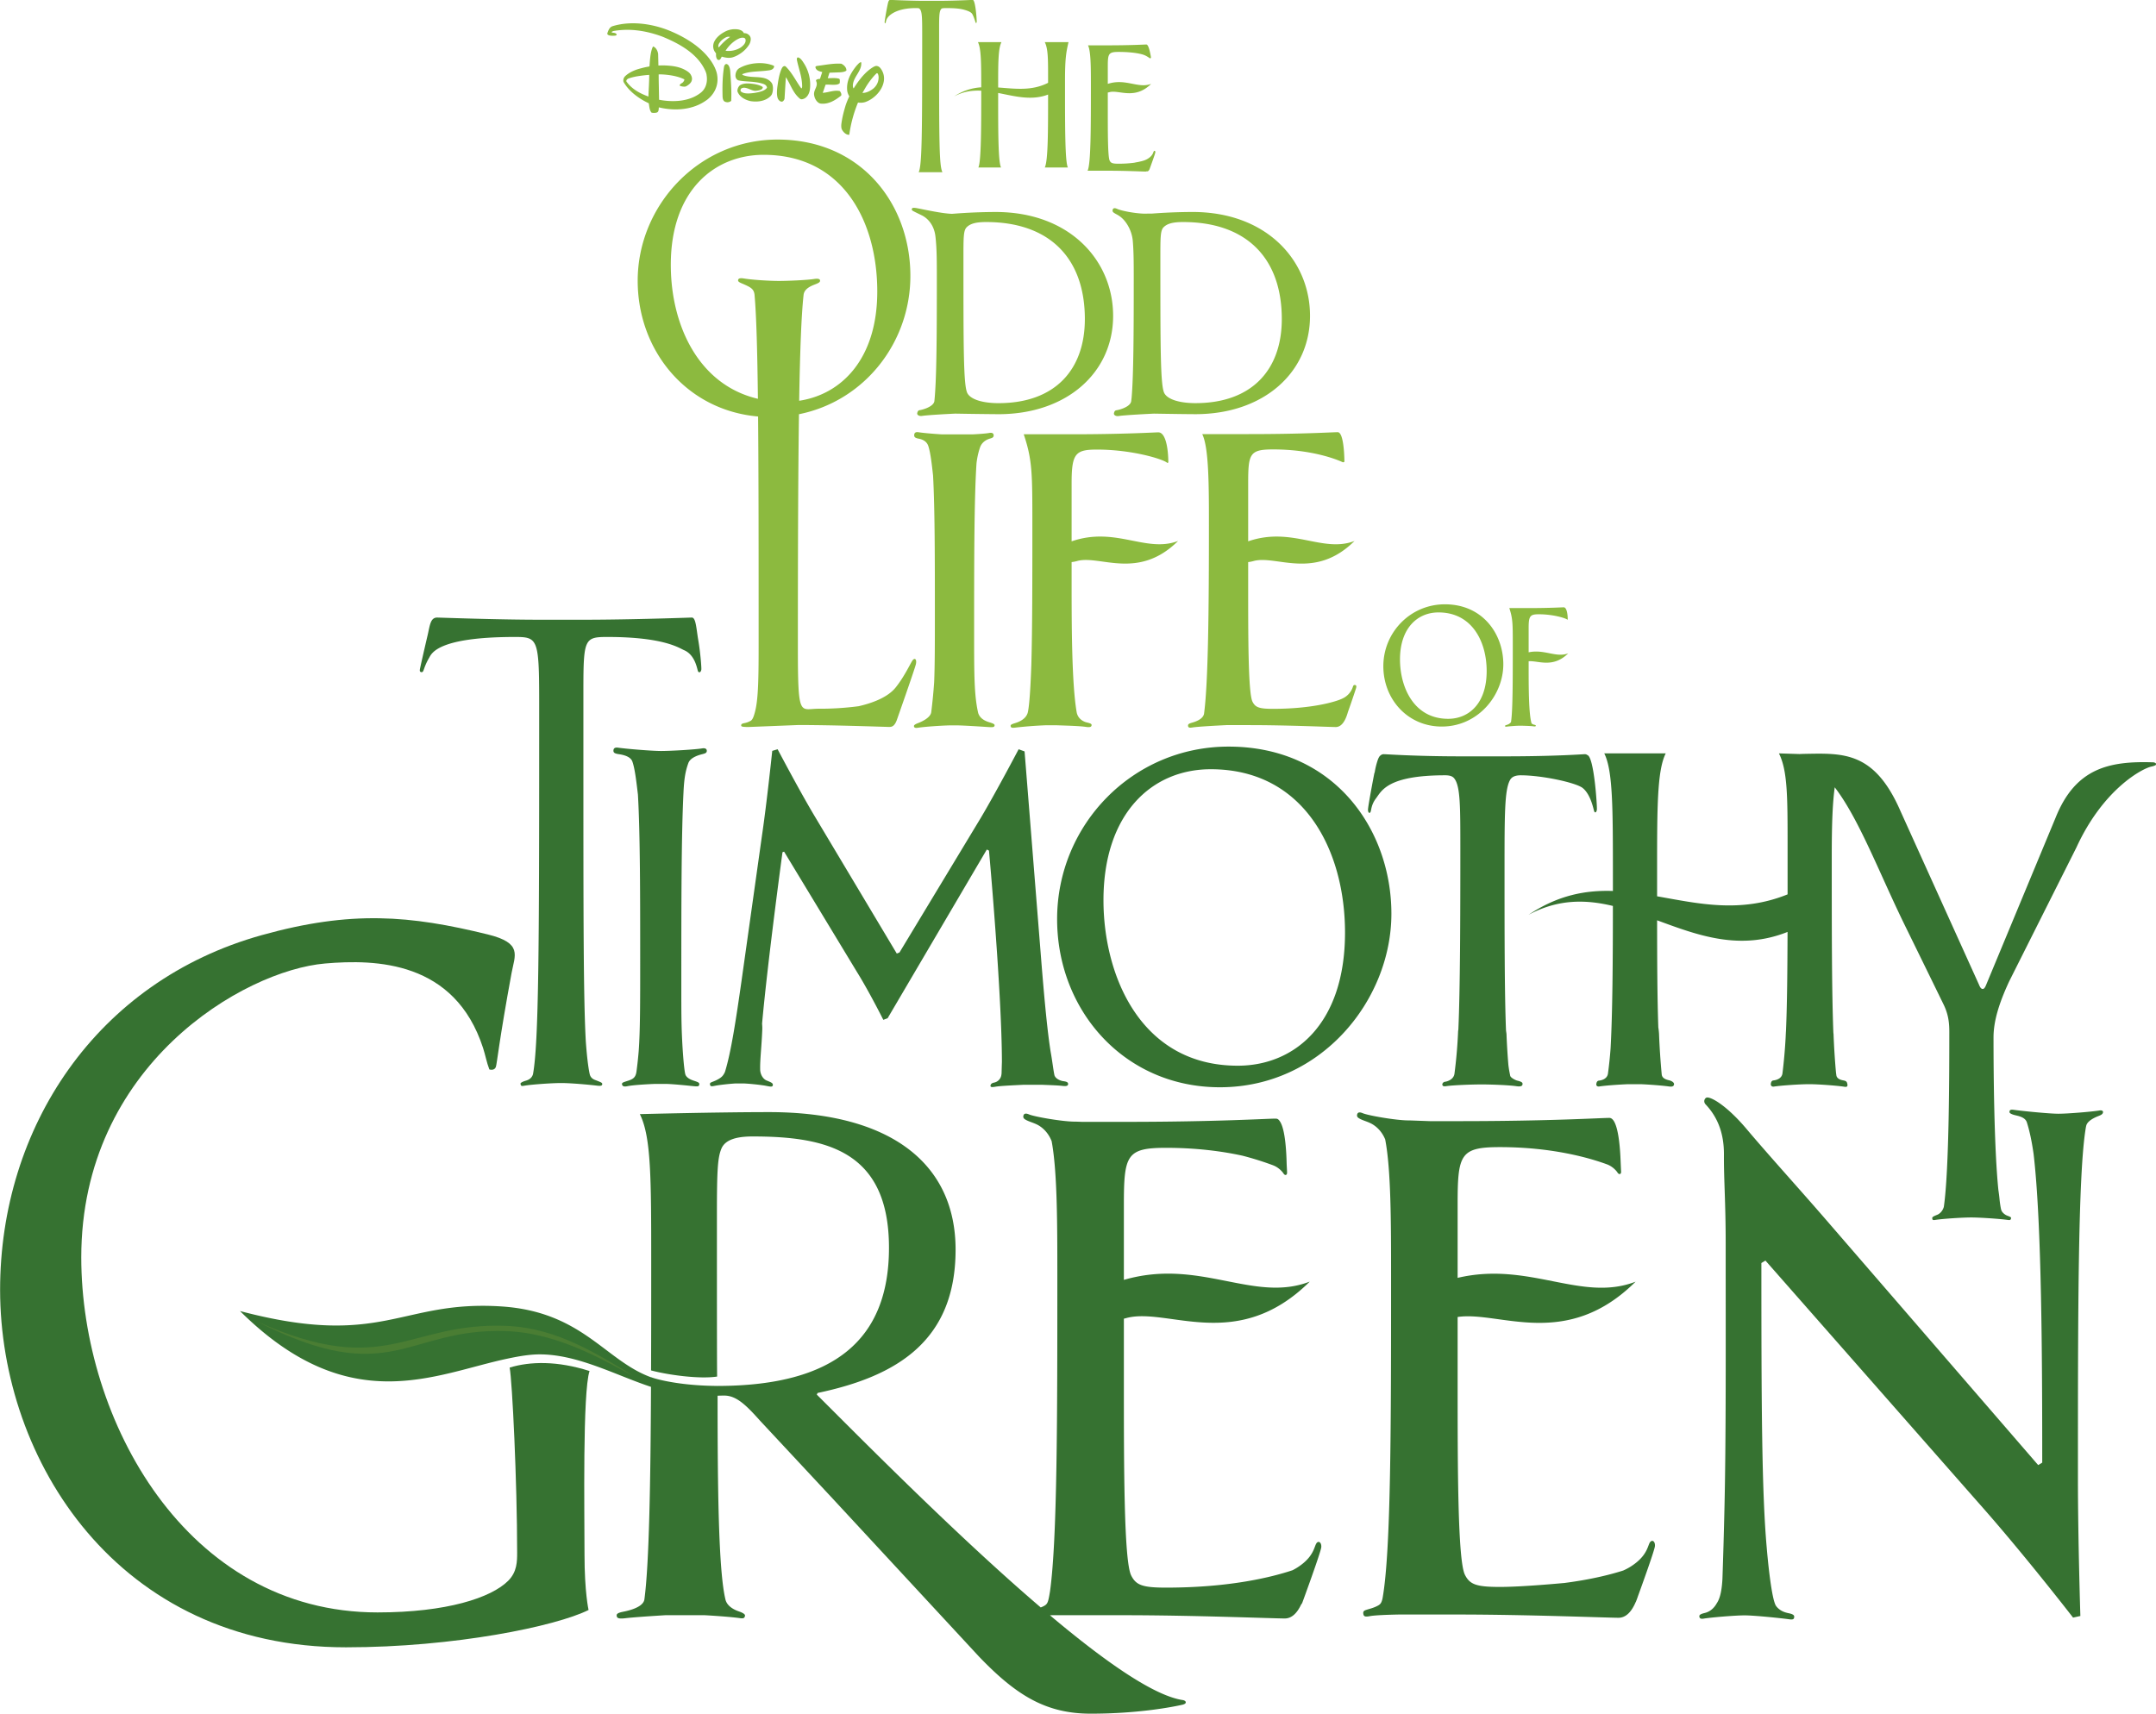 <svg xmlns="http://www.w3.org/2000/svg" xml:space="preserve" height="138.75" viewBox="0 0 174.515 138.751" width="174.51"><defs><clipPath id="a" clipPathUnits="userSpaceOnUse"><path d="M1471.1 474.36h139.86v111H1471.1v-111z"/></clipPath></defs><g clip-path="url(#a)" transform="matrix(1.25 0 0 -1.25 -1838.938 731.696)"><path d="M1520.6 575.33c5.151 0 7.358-4.331 7.358-8.851 0-4.359-2.307-6.667-5.057-7.079.056 3.334.146 5.614.288 6.878.057.387.48.559.758.666.212.082.319.141.307.248-.015.13-.218.123-.391.095-.437-.07-1.656-.126-2.279-.126-.587 0-1.703.067-2.236.156-.266.045-.392.017-.404-.113-.01-.119.211-.185.38-.261.464-.208.662-.315.691-.728v-.003c.114-1.311.178-3.576.214-6.685-3.85.901-5.641 4.772-5.641 8.676 0 4.857 2.858 7.127 6.012 7.127m-8.156-8.157c0-4.535 3.163-8.391 7.796-8.792.035-3.896.035-8.942.035-14.963 0-2.345-.044-3.498-.253-4.233-.047-.167-.115-.415-.25-.508a1.29 1.29 0 0 0-.425-.157c-.181-.037-.2-.082-.201-.148 0-.064.025-.103.479-.103l3.224.128c2.201 0 5.141-.105 5.78-.122l.11-.002c.169 0 .338.048.485.447.014.039 1.167 3.315 1.234 3.615.074.33-.077.435-.214.251-.136-.183-.515-1.033-1.092-1.754-.516-.646-1.506-1.011-2.396-1.216a19.165 19.165 0 0 0-2.605-.164c-1.209 0-1.334-.653-1.334 4.028 0 6.273.017 11.271.071 15.048 4.264.861 7.214 4.659 7.214 8.96 0 4.668-3.195 8.83-8.598 8.83-5.108 0-9.06-4.267-9.06-9.145M1564.3 545.69c2.192 0 3.12-1.917 3.12-3.796 0-2.13-1.178-3.095-2.493-3.095-2.255 0-3.12 2.092-3.12 3.847 0 2.004 1.115 3.044 2.493 3.044m.213-7.392c2.355 0 3.985 2.03 3.985 4.034 0 1.942-1.316 3.884-3.785 3.884-2.23 0-3.984-1.816-3.984-4.009 0-2.13 1.566-3.909 3.784-3.909" fill="#8cba3f"/><path d="M1551.3 516.33c-6.285 0-8.694 5.83-8.694 10.719 0 5.586 3.108 8.484 6.948 8.484 6.11 0 8.693-5.342 8.693-10.579 0-5.935-3.282-8.624-6.947-8.624m-.593 20.669c-6.215 0-11.103-5.063-11.103-11.172 0-5.936 4.363-10.893 10.543-10.893 6.564 0 11.103 5.656 11.103 11.242 0 5.411-3.666 10.823-10.543 10.823M1536 515.78a.594.594 0 0 0-.486-.546c-.195-.039-.218-.15-.223-.191-.016-.123.139-.105.305-.076.34.06 1.201.095 1.841.128h1.171c.533-.022 1.033-.037 1.347-.074.242-.028.361-.002.361.128 0 .095-.076.152-.318.18-.113.014-.512.127-.574.414v.005c-.066.311-.149 1.002-.234 1.454-.195 1.208-.393 3.149-.646 6.358l-1.047 13.127-.385.14s-1.431-2.723-2.444-4.434l-5.271-8.729-.175-.07-5.342 8.939c-.978 1.64-2.374 4.294-2.374 4.294l-.349-.105s-.349-3.351-.664-5.481l-1.326-9.426c-.361-2.524-.677-4.616-1.072-5.89-.116-.251-.22-.359-.519-.514-.299-.154-.466-.15-.453-.277.018-.176.124-.143.345-.101.264.051.868.12 1.313.148h.544a15.072 15.072 0 0 0 1.331-.136c.367-.068.529-.123.541.038.01.135-.155.184-.406.29-.239.101-.403.394-.416.691a.17.17 0 0 0 0 .032c-.014.621.09 1.435.134 2.508.01.164.001.312-.01.453.369 4.089 1.322 11.102 1.322 11.102l.105.034 4.713-7.785c.803-1.292 1.711-3.107 1.711-3.107l.279.104 6.424 10.928.14-.07s.828-9.126.837-13.689c-.01-.252-.015-.524-.022-.733 0-.02 0-.042-.01-.061" fill="#367231"/><g fill="#8cba3f"><path d="M1540.9 549.02c1.463.406 3.948-1.27 6.538 1.3-2.072-.799-4.042.961-6.895-.026V554.067c0 1.922.248 2.171 1.643 2.171 2.263 0 4.309-.621 4.558-.868l.061.031c0 .713-.123 1.953-.65 1.953-.186 0-2.264-.125-5.581-.125h-3.131c.558-1.673.558-2.51.558-5.921 0-3.452 0-6.648-.066-9.014-.031-.832-.091-2.4-.22-3.043-.101-.501-.668-.679-.824-.728-.208-.066-.313-.1-.297-.198.017-.109.099-.121.316-.094a26.8 26.8 0 0 0 1.929.149h.753c.618-.023 1.472-.042 1.872-.104.247-.038.362-.01.372.105.01.085-.05.121-.34.191-.101.025-.546.17-.629.673-.324 1.897-.324 5.829-.324 8.498v1.208c.107.01.225.032.357.069M1541.4 564.69c0-3.259-1.913-5.445-5.592-5.445-.946 0-1.787.21-2.018.652-.252.504-.252 2.901-.252 8.745 0 1.346 0 1.787.21 1.997.231.231.589.337 1.261.337 4.058 0 6.391-2.292 6.391-6.286m-8.349 6.837v.001-.001l-.251-.019c-.621.016-1.741.264-2.227.357-.249.047-.346.047-.374-.032-.028-.08.041-.123.085-.146.202-.107.347-.173.566-.282.331-.164.805-.586.881-1.423.083-.742.084-1.57.084-2.622 0-3.727-.013-6.632-.161-7.998-.077-.376-.831-.557-.942-.569-.134-.014-.156-.148-.166-.191-.029-.127.138-.212.312-.184.355.057 1.668.126 2.144.149a273.12 273.12 0 0 1 2.808-.037c4.415 0 7.421 2.691 7.421 6.37 0 3.574-2.796 6.727-7.61 6.727a35.82 35.82 0 0 1-2.568-.1"/><path d="M1546.5 570.64c.232.231.589.336 1.261.336 4.058 0 6.392-2.291 6.392-6.285 0-3.259-1.913-5.445-5.593-5.445-.945 0-1.786.21-2.017.652-.253.504-.253 2.901-.253 8.745 0 1.346 0 1.787.21 1.997m-.722.889c0-.002-.011-.002-.015-.004-.076-.005-.418-.001-.489-.007-.61.011-1.497.18-1.788.312-.23.105-.279-.009-.291-.093-.012-.08.041-.129.081-.157.155-.109.279-.136.491-.315.289-.243.665-.784.735-1.489.062-.69.064-1.46.064-2.416 0-3.516-.012-6.303-.137-7.755-.01-.082-.018-.16-.028-.233-.054-.389-.838-.575-.95-.586-.134-.015-.155-.149-.165-.192-.03-.127.138-.211.31-.183.401.064 2.016.143 2.279.155 1.023-.017 2.233-.035 2.685-.035 4.415 0 7.421 2.691 7.421 6.37 0 3.574-2.795 6.727-7.61 6.727a35.76 35.76 0 0 1-2.595-.102v.003z"/></g><g fill="#367231"><path d="M1512.1 536.03c.168-.477.257-1.292.36-2.143.146-2.564.146-6.649.146-10.873 0-2.543 0-4.453-.098-5.751a25.403 25.403 0 0 0-.142-1.307c-.05-.382-.219-.49-.518-.59s-.442-.123-.419-.242c.023-.115.101-.173.365-.118.322.067 1.131.119 1.74.144h.81c.571-.025 1.327-.106 1.692-.143.313-.031.388-.027.398.127.01.118-.154.155-.376.232-.073.025-.429.137-.522.385-.099.304-.217 1.909-.249 3.206-.019.748-.017 1.662-.017 2.861 0 4.826 0 9.466.141 12.223.041.897.128 1.376.314 1.89.144.399.76.541.938.587.152.04.257.074.257.208-.001.141-.125.187-.303.157-.448-.076-2.023-.168-2.662-.168-.603 0-2.265.14-2.766.213-.161.023-.313.005-.315-.195-.001-.132.094-.173.256-.209.115-.026.821-.073.97-.494M1610.6 535.98c-2.861.096-5.044-.365-6.336-3.577l-4.51-10.858c-.07-.174-.14-.244-.21-.244-.104 0-.175.105-.244.279l-5.087 11.249c-1.689 3.877-3.713 3.742-6.199 3.7a9.095 9.095 0 0 1-.333-.012l-1.335.043c.56-1.117.56-2.828.56-5.97v-3.162c-3.061-1.236-5.772-.596-8.45-.125v1.681c0 4.05 0 6.459.559 7.576h-3.981c.56-1.117.56-3.526.56-8.065v-.847c-1.759.059-3.551-.265-5.464-1.544 1.92 1.031 3.707.997 5.463.574 0-3.456-.023-6.993-.15-9.239a26.805 26.805 0 0 0-.169-1.618c-.053-.382-.476-.446-.586-.457-.132-.014-.153-.145-.163-.188-.029-.125.037-.216.207-.188.347.055 1.22.121 1.864.145h.79c.604-.024 1.423-.09 1.811-.144.153-.021.333-.038.356.131.016.117-.138.216-.293.258-.108.03-.472.087-.504.381a47.29 47.29 0 0 0-.175 2.643c-.01.145-.024.278-.046.407-.066 1.888-.077 4.319-.078 6.939 2.639-.973 5.337-1.99 8.447-.753-.01-2.478-.025-4.688-.102-6.402-.01-.146-.015-.282-.022-.42a33.961 33.961 0 0 0-.206-2.34c-.053-.381-.477-.445-.586-.457-.132-.014-.153-.145-.163-.188-.029-.124.037-.237.207-.209.428.068 1.662.154 2.273.154.575 0 1.714-.087 2.192-.153.153-.021.365-.089.259.24-.018.057-.049.118-.203.151-.104.022-.421.061-.485.312a6.89 6.89 0 0 0-.033.253 49.552 49.552 0 0 0-.154 2.457c-.001.024-.01.043-.01.067-.105 2.645-.105 6.641-.105 11.432 0 2.238.059 3.472.192 4.471 1.581-2.053 2.898-5.59 4.572-9.003 1.639-3.342 2.463-5.036 2.463-5.036.35-.699.385-1.293.385-1.816 0-2.4-.001-8.887-.355-11.323-.098-.328-.319-.467-.416-.506-.274-.112-.349-.149-.334-.245s.036-.119.209-.091c.436.069 1.696.157 2.318.157.587 0 1.848-.089 2.336-.156.156-.021.222-.025.241.112.01.069-.082.096-.252.163a.76.76 0 0 0-.336.266c-.053.08-.073.205-.076.217a6.73 6.73 0 0 0-.086.612c-.016.177-.043.372-.072.573-.276 2.726-.314 7.542-.314 9.871 0 1.048.348 2.2 1.012 3.631l4.357 8.679c1.746 3.805 4.285 5.118 4.848 5.236.564.117.222.273.14.276"/><path d="M1607.1 513.43c-.448-.076-2.024-.211-2.662-.211-.604 0-2.394.182-2.895.255-.161.024-.279.002-.267-.152 0-.066.121-.127.28-.175.225-.068.732-.118.847-.496.174-.545.316-1.22.433-2.038.526-4.467.559-13.252.559-19.993l-.263-.158-13.77 15.927c-1.728 1.996-3.742 4.215-5.102 5.83-1.247 1.48-2.243 2.065-2.564 2.053-.137-.005-.283-.252-.098-.449.706-.75 1.194-1.759 1.186-3.249-.01-1.639.113-3.088.113-5.71 0-6.57.027-12.825-.083-17.343a384.734 384.734 0 0 0-.127-4.434c-.036-.642-.126-1.222-.366-1.574-.288-.522-.696-.61-.808-.638-.318-.08-.334-.154-.318-.242.018-.106.098-.147.276-.117.448.076 2.024.211 2.663.211.602 0 2.393-.183 2.894-.256.161-.023.28-.015.3.106.016.098.029.189-.25.266-.151.042-.6.079-.91.482-.309.402-.564 3.193-.613 3.79-.324 3.648-.346 9.434-.346 18.435l.263.158 13.771-15.663c2.943-3.312 6.149-7.463 6.149-7.463l.473.105s-.158 4.992-.158 8.935c0 10.526.001 19.798.52 22.747.01.03.014.066.023.094.073.249.385.436.672.56.183.079.342.118.395.236.057.128-.039.201-.217.171"/></g><path d="M1549 557.24c.434-.868.434-3.348.434-5.921 0-5.31-.041-10.134-.314-12.177-.061-.422-.724-.574-.826-.606-.177-.057-.218-.096-.212-.191.01-.132.121-.133.294-.105.368.059 1.762.13 2.189.151h1.442c2.605 0 5.24-.124 5.642-.124.391 0 .636.435.783.964.195.538.493 1.431.528 1.548.026.087.043.182-.053.208-.08.021-.124-.031-.143-.091a1.256 1.256 0 0 0-.665-.774c-.456-.23-2.039-.677-4.511-.677-.899 0-1.147.093-1.333.465-.279.558-.279 4.216-.279 7.379v1.661c.105.011.221.033.35.069 1.462.406 3.947-1.27 6.538 1.3-2.071-.799-4.039.958-6.888-.023V554.048c0 1.921.093 2.2 1.612 2.2 2.853 0 4.527-.837 4.527-.837l.093.032s0 1.921-.435 1.921c-.34 0-2.232-.124-5.766-.124H1549zM1542.9 574.3c1.122 0 2.257-.054 2.431-.054.021 0 .038.009.057.014l.022-.001h.032c.052 0 .096.042.13.109.01.012.016.022.017.026 0 .012.368 1.001.374 1.094.01.093-.054.132-.095.076-.041-.055-.046-.216-.262-.393-.25-.207-.499-.246-.769-.308a2.868 2.868 0 0 1-.228-.044 7.628 7.628 0 0 0-1.027-.065c-.388 0-.495.04-.575.201-.121.24-.121 1.816-.121 3.179v1.232a.88.88 0 0 1 .111.023c.603.168 1.628-.524 2.697.537-.846-.326-1.651.378-2.808-.001v1.121c0 .828.04.949.696.949.71 0 1.256-.074 1.586-.175.171-.053.344-.167.43-.229.035-.025.091.005.083.06-.037.228-.145.824-.297.824-.147 0-.962-.053-2.484-.053h-1.296c.187-.374.187-1.443.187-2.551 0-2.792 0-5.144-.214-5.571h1.323z" fill="#8cba3f"/><path d="M1578 485.47c-.136-.183-.154-.713-.866-1.301a3.726 3.726 0 0 0-.873-.538c-.836-.266-2.107-.588-3.825-.808-.051-.001-2.642-.254-4.164-.254-1.524 0-1.945.158-2.261.788-.472.946-.472 7.148-.472 12.51v4.186c2.696.408 7.022-2.179 11.524 2.288-3.517-1.358-6.874 1.343-11.524.247v4.737c0 3.259.157 3.732 2.733 3.732 3.393 0 5.802-.699 6.938-1.116.336-.123.585-.38.687-.538.101-.155.235-.1.228.057-.01.192-.027.59-.039.864-.042.948-.191 2.625-.719 2.625-.578 0-3.784-.21-9.776-.21h-1.85c-.748.025-1.368.053-1.42.048-.776.005-2.57.313-2.932.469-.291.124-.35-.019-.363-.124-.012-.101.055-.16.107-.194.196-.132.478-.197.755-.328.31-.147.722-.471.961-1.056.379-1.969.38-5.359.38-8.855 0-9.541 0-17.772-.552-20.872-.076-.336-.157-.404-.396-.517-.277-.131-.488-.165-.71-.246-.144-.052-.154-.144-.138-.244.025-.155.106-.205.422-.143.297.058 1.127.091 1.849.105h3.887c4.415 0 9.683-.21 10.366-.21.502 0 .861.424 1.114 1.019 0 .004.01.009.01.012s.011.026.023.059c.037.093.073.19.106.29.312.857 1.09 3.02 1.106 3.266.02.306-.177.435-.313.252" fill="#367231"/><path d="M1536 582.63h-1.523c.207-.414.213-1.294.214-2.928a3.514 3.514 0 0 1-1.754-.589c.585.319 1.169.399 1.754.371 0-2.24 0-4.605-.187-4.976h1.469c-.187.374-.187 2.338-.187 4.596v.232c1.078-.21 2.155-.514 3.233-.103 0-2.39 0-4.298-.214-4.725h1.497c-.187.374-.187 2.511-.187 5.571 0 1.469.066 1.856.227 2.551h-1.537c.214-.427.214-1.082.214-2.284v-.353c-1.077-.546-2.155-.377-3.233-.302v.04c0 1.55 0 2.472.214 2.899" fill="#8cba3f"/><path d="M1510.5 544.1c3.652 0 4.638-.724 4.949-.856.73-.311.843-1.239.901-1.363.058-.125.191-.074.215.111.014.097-.05 1.026-.195 1.884-.131.769-.155 1.481-.418 1.481-.139 0-3.811-.14-6.988-.14h-2.864c-2.757 0-6.468.139-6.641.14-.442.001-.472-.516-.615-1.13-.034-.141-.483-2.071-.508-2.255-.014-.107.042-.141.088-.15s.098-.002.135.08c.057.125.124.409.384.856.156.267.534 1.342 5.552 1.342 1.465 0 1.57-.105 1.57-4.154v-2.198c0-13.67-.027-19.919-.401-21.97-.101-.342-.418-.403-.519-.436-.208-.068-.297-.135-.29-.184.028-.169.087-.151.265-.121.448.076 1.74.17 2.38.17.601 0 1.793-.106 2.296-.168.283-.035.335.003.351.081.019.106-.075.134-.368.251-.11.044-.376.105-.445.424-.111.508-.194 1.347-.248 2.085-.158 2.762-.158 8.187-.158 18.471v4.292c0 3.352.071 3.457 1.572 3.457M1559.9 532.77c.057.124.038.46.356.88.367.486.748 1.491 4.486 1.491.415 0 .534-.137.604-.237.367-.526.369-1.772.369-4.506 0-4.589-.012-9.096-.127-11.696 0-.05-.016-.095-.018-.146a31.154 31.154 0 0 0-.236-2.746c-.054-.389-.486-.505-.598-.517-.134-.014-.187-.122-.188-.167 0-.098.06-.151.234-.124.436.07 1.695.115 2.318.115.586 0 1.748-.042 2.235-.113.347-.051.405.038.408.143 0 .061 0 .137-.348.218-.088.021-.422.176-.452.318-.043.22-.082.396-.117.694a44.97 44.97 0 0 0-.119 1.925c0 .108-.021.205-.034.305-.096 2.321-.096 6.342-.096 10.394 0 3.615.001 5.18.352 5.826.075.139.231.314.695.314 1.385 0 3.596-.479 4.022-.83.523-.431.688-1.369.736-1.499.048-.132.154-.079.175.116.021.189-.18 3.412-.616 3.522a.253.253 0 0 1-.161.057c-.14 0-1.885-.139-5.168-.139h-2.862c-2.934 0-4.819.139-4.993.139a.295.295 0 0 1-.205-.076c-.071-.045-.143-.156-.214-.389a4.842 4.842 0 0 1-.168-.711.508.508 0 0 1-.023-.057c-.01-.025-.419-2.172-.412-2.367 0-.195.109-.263.165-.137" fill="#367231"/><path d="M1528.5 583.88c.023.05.015.185.143.354.148.196.648.6 1.805.6.082 0 .149-.002.207-.013.194-.116.212-.468.212-1.532v-.535c0-6.011-.013-8.122-.227-8.549h1.537c-.214.427-.214 2.017-.214 8.015v1.336c0 .826.012 1.135.173 1.252.07.023.16.026.276.026.351 0 .829-.007 1.185-.111.209-.06.397-.129.49-.241.098-.118.22-.533.24-.585.019-.054.062-.032.07.047.01.077-.075 1.421-.257 1.421-.041 0-.987-.049-1.938-.058l-.226-.001h-1.095l-.124.001c-.868.008-1.904.058-1.956.058-.099 0-.126-.119-.149-.201a17.167 17.167 0 0 1-.219-1.228c0-.079.044-.107.067-.056M1572.7 543.04c-.784-.303-1.534.283-2.562.066v1.587c0 .777.101.877.664.877.915 0 1.742-.25 1.843-.351l.024.013c0 .288-.05.789-.263.789-.075 0-.915-.05-2.255-.05h-1.265c.225-.676.225-1.015.225-2.393 0-2.274 0-4.274-.115-4.99-.076-.12-.226-.168-.274-.184-.079-.025-.119-.038-.113-.075.01-.041.038-.046.12-.035.138.017.483.048.734.056h.286c.235-.008.56-.016.712-.04.094-.014.137-.003.141.041 0 .032-.019.045-.13.072a.36.36 0 0 0-.145.081c-.188.616-.189 2.413-.189 3.633v.39c.614.055 1.569-.472 2.562.513" fill="#8cba3f"/><path d="M1509 484.69c0-2.47.263-3.614.263-3.614-2.103-1.052-8.673-2.418-15.715-2.418-14.77 0-22.391 12.118-22.391 23.155 0 10.491 6.214 19.983 16.946 22.975 5.805 1.619 9.602 1.279 14.634.044 2.273-.558 1.754-1.342 1.54-2.498-.818-4.442-.946-5.893-1.018-6.087-.098-.265-.421-.159-.421-.159-.176.459-.26.941-.409 1.397-1.834 5.635-6.934 5.749-10.232 5.465-5.255-.452-15.784-6.579-15.784-19.035 0-10.513 6.78-22.997 19.185-22.997 4.467 0 7.358.945 8.461 2.05.579.578.579 1.26.579 1.839 0 4.563-.316 11.094-.485 11.97 1.325.403 3.072.447 5.173-.223-.455-1.385-.326-9.166-.326-11.864" fill="#367231"/><path d="M1535.2 538.58c-.316.097-.602.266-.707.594-.261 1.142-.263 2.473-.263 5.123 0 4.594 0 8.733.155 11.064.048.389.118.689.222 1.002.133.4.488.541.652.588.14.04.237.073.236.207 0 .141-.115.188-.279.158-.207-.038-.624-.07-1.061-.092h-2.03c-.566.035-1.195.09-1.486.136-.148.024-.288.006-.29-.194-.001-.132.087-.173.236-.21.106-.025.543-.072.68-.493.141-.433.222-1.146.306-1.91.117-2.174.117-5.4.117-9.017 0-1.816 0-3.244-.046-4.361a35.25 35.25 0 0 0-.189-1.948c-.054-.388-.71-.648-.815-.69-.198-.077-.318-.134-.304-.226.013-.088.093-.118.266-.09.388.062 1.423.138 2.085.154h.449c.621-.016 1.583-.081 2.02-.11.312-.02.379-.004.4.095.019.09-.078.135-.354.22" fill="#8cba3f"/><path d="M1556.4 485.4c-.136-.183-.154-.713-.866-1.301a3.777 3.777 0 0 0-.684-.448c-1.352-.451-4.058-1.127-8.19-1.127-1.524 0-1.944.158-2.26.788-.473.946-.473 7.148-.473 12.51v4.122c.049.012.097.023.148.037 2.66.739 7.178-2.309 11.888 2.364-3.645-1.406-7.117 1.544-12.036.112v4.823c0 3.258.158 3.731 2.733 3.731 2.023 0 3.696-.235 4.958-.512a19.92 19.92 0 0 0 1.961-.616c.336-.124.585-.38.687-.538.101-.156.234-.1.228.057 0 .128-.016.349-.026.563-.014.612-.071 2.272-.456 2.785-.062.092-.132.145-.21.148a.231.231 0 0 1-.046.005c-.578 0-3.784-.21-9.776-.21h-2.767c-.284.011-.477.018-.504.015-.777.006-2.57.313-2.933.47-.29.124-.349-.019-.362-.124-.013-.101.054-.161.106-.195.196-.131.478-.197.755-.327.317-.15.739-.485.975-1.094.366-1.978.368-5.329.368-8.784 0-9.048-.001-16.915-.471-20.349 0-.026-.01-.054-.013-.079-.118-.718-.157-.787-.474-.937-.041-.019-.078-.033-.117-.049-4.432 3.791-9.355 8.642-13.029 12.316l-1.473 1.472.053.105c5.171 1.086 8.935 3.404 8.935 9.283 0 5.572-4.204 8.908-12.088 8.908-3.417 0-8.358-.13-8.358-.13.736-1.472.736-4.164.736-9.683 0-2.328 0-4.668-.01-6.918 1.064-.284 3.11-.577 4.278-.398-.01.996-.013 3.625-.013 10.56 0 2.891.052 3.678.315 4.257.262.525.946.735 1.998.735 4.729 0 8.829-.902 8.829-7.21 0-5.982-3.587-8.889-10.897-8.948v-.001l-.081.001-.144-.002s-.001-.001-.001.002c-2.426.013-3.987.444-4.285.567v-.007c-2.983 1.084-4.451 4.25-9.702 4.589-6.552.423-7.635-2.748-16.915-.299 7.125-7.071 12.645-4.056 17.369-3.073.726.152 1.432.275 2.121.266 2.459-.03 4.896-1.374 7.124-2.104-.027-6.146-.118-11.468-.427-13.765-.082-.583-1.281-.778-1.444-.815-.244-.055-.361-.118-.353-.228.01-.151.078-.236.567-.177.447.054 1.532.13 2.578.194h2.567c.841-.047 1.756-.12 2.2-.18.232-.033.368-.057.4.147.014.09-.118.181-.386.276-.155.055-.77.267-.884.788-.451 1.892-.506 7.273-.506 13.186 0 0 .22.01.43.01.788 0 1.419-.619 2.312-1.619l4.752-5.099 9.431-10.185c2.418-2.523 4.346-3.701 7.237-3.701 3.148 0 5.373.451 5.949.581.19.051.215.116.204.172-.012.064-.084.117-.252.138-1.885.316-5.03 2.526-8.54 5.481l.117.005h4.72c4.415 0 9.683-.211 10.366-.211.464 0 .807.365 1.056.891.01.011.013.019.019.031.03.038.052.072.057.085.016.039 1.215 3.309 1.235 3.615.02.307-.177.435-.313.252" fill="#367231"/><path d="M1487.8 499.76c8.403-3.767 9.671-.027 16.145-.282 3.382-.133 6.083-1.971 8.179-3.203-1.27.566-4.498 2.731-8.179 2.864-6.485.234-7.418-3.824-16.145.621" fill="#4a7d33"/><path d="M1516.9 578.87c-.85-.624-2.014-.721-3.071-.469l-.016.003c-.01-.116 0-.284-.123-.333a.696.696 0 0 0-.348-.009c-.139.157-.139.391-.182.608-.609.283-1.26.745-1.619 1.358a.284.284 0 0 0-.024.064.386.386 0 0 0 .063.268c.014.021.032.041.045.056.204.197.44.314.676.407.127.049.257.085.387.118.156.043.305.075.442.099l.075.017c.02.066.024.912.233 1.293.2-.069.303-.295.33-.485l.018-.751.03.002.029.002h.036c.118.006.326.008.598-.016.455-.036.895-.142 1.257-.417a.636.636 0 0 0 .137-.151c.065-.115.114-.24.073-.388-.039-.163-.21-.292-.357-.373a.282.282 0 0 0-.121-.028.76.76 0 0 0-.292.058c-.01.005-.01.007-.011.014 0 .1.114.131.192.196.01.005.028.023.062.074.01.007.011.016.017.025l.001.002a.237.237 0 0 1 .029.073l.001.008v.001a.039.039 0 0 1-.018.029c-.439.217-1.029.294-1.448.313-.041.002-.076.004-.198.002v-.038l.001-.29.025-1.316c.928-.173 1.977-.122 2.715.469.34.279.436.729.359 1.139v.016c0 .023-.01.047-.015.07 0 .007 0 .015-.01.022v.011a1.192 1.192 0 0 1-.038.108c-.501 1.168-1.747 1.825-2.817 2.262-.933.342-1.975.541-3.052.371 0 0-.01 0-.018-.002l-.028-.004a.133.133 0 0 0-.019-.005.307.307 0 0 1-.137-.057h.001c-.01-.005-.011-.012-.015-.019v-.01c.093-.053.23-.011.316-.118 0-.007.01-.013.01-.023 0-.046-.037-.063-.079-.073-.067-.01-.168-.011-.214-.01-.113.004-.228.012-.299.089-.018.029-.01.077 0 .102.062.174.132.358.324.427 1.332.408 2.823.092 3.841-.355a7.951 7.951 0 0 0 1.195-.635c.104-.069.203-.137.295-.207 0-.003.01-.006.015-.009l.025-.02c1.32-.998 1.406-1.935 1.406-1.935.107-.644-.154-1.232-.685-1.63m-5.025 1.415c-.073-.025-.184-.095-.169-.189v-.002l.001-.002c.001-.006 0-.015.011-.025.355-.497.898-.773 1.416-.962.017.476.052.934.052 1.403-.087-.007-.298-.018-.677-.076a3.729 3.729 0 0 1-.634-.147m9.399.773c0 .011-.01.022-.015.033-.01.006-.015.012-.023.016-.659.27-1.57.191-2.182-.146-.186-.096-.269-.276-.284-.479a.407.407 0 0 1 .038-.192.336.336 0 0 1 .124-.127c.01-.003.021-.008.037-.012.201-.043.415-.058.629-.072l.187-.013c.404-.034.595-.086.595-.086.162-.045.386-.082.43-.281v-.022c-.137-.219-.545-.294-.819-.339-.179-.021-.634-.096-.856.086a.107.107 0 0 0-.038.074v.013a.18.18 0 0 0 .032.093c0 .004.014.016.029.027.287.166.653-.189.945-.154.295.03.39.1.42.163.024.048.013.08.013.08-.103.087-.337.156-.528.191-.271.039-.656.096-.927-.067a.263.263 0 0 1-.09-.086.52.52 0 0 1-.095-.27c.001-.017 0-.043.012-.073.139-.347.501-.53.831-.606.447-.072.932-.011 1.263.284a.554.554 0 0 1 .114.134c.083.166.108.43.055.636a.435.435 0 0 1-.061.131c-.344.455-.978.326-1.515.413a1.452 1.452 0 0 0-.343.088c-.01.003-.01.005-.014.008v.001a.072.072 0 0 0-.026.037c-.001.009 0 .014.01.017.466.186 1.026.161 1.544.222.164.024.337.018.451.144 0 .004.01.01.016.019l.001.001v.001a.23.23 0 0 1 .031.063c0 .013.01.027.01.036V581.058zm1.875.286c-.069.099-.191.286-.347.295-.06-.027-.063-.113-.052-.165.113-.571.336-1.089.338-1.703a.304.304 0 0 0-.01-.089c-.01-.025-.021-.046-.045-.049-.342.463-.575.984-.997 1.406a.242.242 0 0 1-.039.029c-.068.03-.13-.007-.178-.06-.012-.017-.039-.055-.068-.119-.134-.311-.197-.657-.245-1.004-.026-.176-.104-.659.017-.928.052-.097.148-.192.26-.183.078.009.139.104.165.183l.085 1.405.037-.06c.287-.46.433-.981.885-1.345.064-.042.146-.033.217-.004a.474.474 0 0 1 .158.089c.155.125.237.342.26.514a2.568 2.568 0 0 1-.444 1.788m-3.724 1.458c-.037.127-.159.118-.266.109a.665.665 0 0 1-.102-.026c-.368-.143-.71-.473-.925-.813a1.46 1.46 0 0 1 .98.209c.166.121.356.295.313.521m-.996.165a.57.57 0 0 1-.052.009h-.001a.375.375 0 0 1-.169-.017l-.01-.004a.7.7 0 0 1-.071-.032 1.261 1.261 0 0 1-.272-.199.976.976 0 0 1-.139-.177.256.256 0 0 1-.038-.09c-.018-.062-.026-.127.021-.167l.027.033c.085.103.358.415.704.644m1.321-.261a.74.74 0 0 0-.082-.224 1.921 1.921 0 0 0-.616-.617 1.785 1.785 0 0 0-.451-.217c-.235-.071-.495-.026-.712.042-.035-.042-.087-.225-.199-.216-.062 0-.097.027-.134.107a.533.533 0 0 0-.042.189v.138a.653.653 0 0 0-.166.6c0 .012.01.032.016.061.01.02.012.04.019.059 0 .004.01.008.01.012.072.166.261.449.752.694a1.388 1.388 0 0 0 .737.127l.011-.002a.75.75 0 0 0 .267-.08s.123-.066.154-.169l.029.001a.469.469 0 0 0 .11-.013l.03-.008c.096-.03.167-.102.167-.102a.29.29 0 0 0 .034-.036c.08-.096.092-.214.067-.346m8.292-2.367a.63.63 0 0 1-.022.168c-.014.045-.031.1-.076.108-.015.004-.032-.006-.043-.014a3.908 3.908 0 0 1-.128-.13c0-.004-.01-.009-.013-.014 0-.006-.01-.011-.015-.017a5.085 5.085 0 0 1-.524-.709l-.185-.32c-.014-.024-.026-.049-.039-.073.268.001.51.131.717.295.212.189.324.43.328.706zm.323-.315c-.119-.564-.638-1.084-1.184-1.275 0 0-.212-.077-.473-.032a8.421 8.421 0 0 1-.565-2.087c-.199-.026-.399.174-.485.356a.383.383 0 0 0-.029.121c-.018.138.01.295.024.377.055.36.149.702.25 1.041.069.209.152.408.242.594a.914.914 0 0 0-.132.332c-.083.642.217 1.172.594 1.643l.077.084c.067.063.133.156.232.149.06-.551-.475-.906-.536-1.435-.01-.077-.01-.202.046-.262.189.307.377.555.513.719 0 .005.01.009.012.014.229.269.479.501.765.665.04.021.117.058.174.059a.346.346 0 0 0 .204-.076c.012-.011.03-.027.047-.047a1.07 1.07 0 0 0 .224-.94m-3.018.642c.12.008.451-.008.608.122.017.191-.157.365-.329.443-.531.034-1.034-.078-1.537-.139-.047-.007-.139-.017-.139-.087.043-.225.269-.269.443-.312l-.01-.026-.138-.421-.034-.001-.067-.005-.045-.01c-.057-.018-.127-.047-.106-.119.165-.33-.165-.555-.13-.885.024-.215.136-.438.328-.547a.39.39 0 0 1 .125-.034c.505-.045.918.221 1.3.52.043.095-.025.217-.087.295-.364.079-.712-.086-1.076-.113l-.001.001-.029-.003c.038.093.106.295.183.526.046.007.139.011.213.006.074-.003.154-.01.198-.009.177 0 .354-.015.482.08.021.017.027.04.028.054 0 .061.022.178-.024.248-.218.078-.486.043-.72.043h-.034l.112.356.486.017zm-6.915.106c.043-.648.097-1.269.064-1.946a.367.367 0 0 0-.338-.078c-.252.052-.215.35-.225.556-.01.599.01 1.189.104 1.753.016.058.06.139.139.157.134-.021.185-.141.222-.263.01-.033.025-.098.034-.179" fill="#8cba3f"/></g></svg>